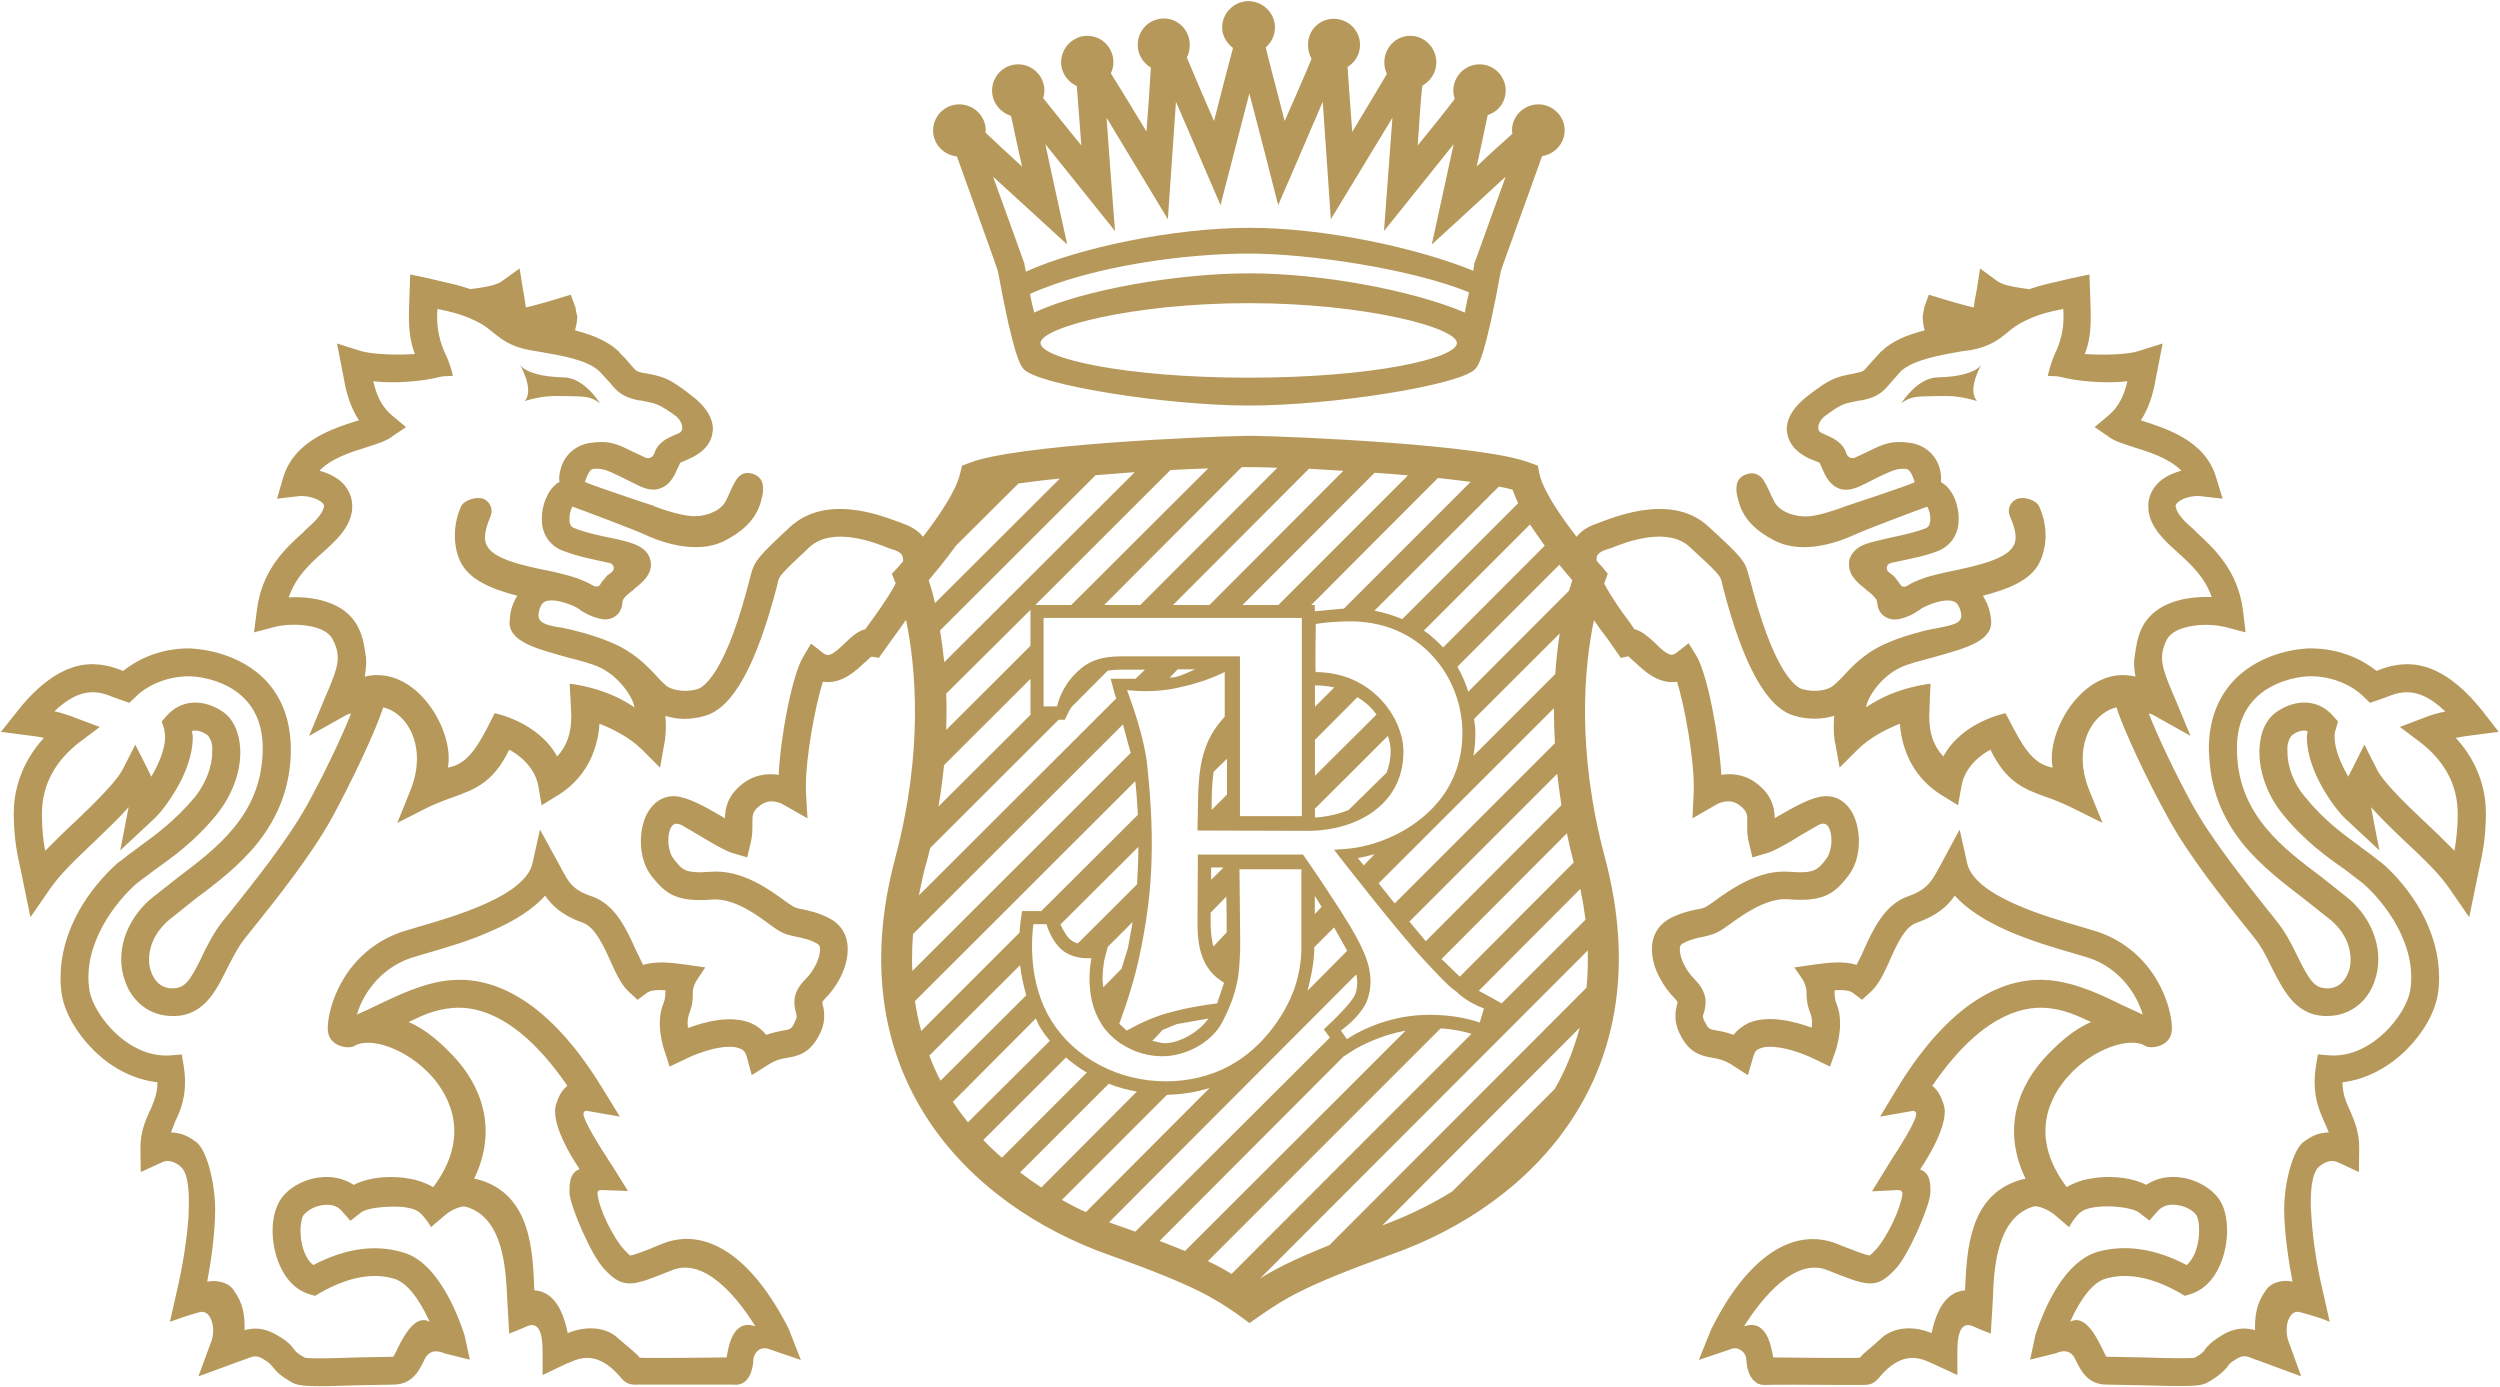 <svg version="1.2" xmlns="http://www.w3.org/2000/svg" viewBox="0 0 1543 856" width="1543" height="856">
	<title>WTN</title>
	<style>
		.s0 { fill: #b5985a } 
	</style>
	<path id="path13" fill-rule="evenodd" class="s0" d="m973.1 331.3c2.4-3.1 6.3-6.1 12.3-8.1l2.6-1c5.5-2 17-6.5 29.6-7.7 15.3-1.6 27.8 2 37.1 10.7 20 18.4 22.3 21 24.3 28.9l1 3.3c6.5 25.2 13.3 44 20.6 55.9 5.9 9.5 10.1 11.6 11.7 12 8.9 2.6 16.6 0 18.6-1.7 1.6-1 3.7-3.2 6.3-5.8 6.1-6.7 14.3-15.6 28.7-21.4 6.5-2.9 14.5-5.1 21.8-7.1 2.2-0.6 4.9-1 7.9-1.6 3-0.6 6.3-1.2 9.1-2.1 3.4-1 6.5-2.6 5.7-7-0.5-3.1-1.9-5.7-3.3-6.7-2.6-2-8.3-1.6-14.9 0.8-4.7 1.8-6.3 2.8-7.9 4.1h-0.2c-2 1.4-4.1 2.8-8.1 4.2-3 1-7.7 2.6-12.3-0.2-4.1-2.4-4.9-6.5-5.1-8.9-0.2-1.2-0.4-2-1.4-3-1.2-1.6-3.2-3.3-5.5-4.9v-0.2c-4.6-3.6-10.5-8.3-10.5-15.3 0-0.8 0-1.7 0.2-2.7q1.3-5.4 7.1-8.7c3.4-1.8 7.9-2.8 12.1-3.8 3.9-1 7.1-1.6 9.7-2.2 8.1-1.8 12.6-2.9 18.4-5.1 2-0.8 2.5-3 2.7-5v-1c0-3.5-1.3-6.3-1.9-7.3-7.4 2.6-40.4 15.1-45 17.4-6.9 3.2-30.7 13.1-49.1 3.6-13.6-6.9-20.7-15.4-22.9-26.7l-0.2-0.2c-0.6-3.4-2.4-11.5 5.7-14.1 3.6-1.2 6.4-0.6 9.1 2 2 2 3.6 5.7 5.6 9.9v0.2l2.1 4.2c3.2 7.1 13.3 10.2 21.4 9.7 5.4-0.4 13.9-2.8 22.8-6.2 0.4-0.2 36.2-11.9 42.7-14.8-0.2-1.2-1.3-4-1.7-4.8-1-2-2.2-3.3-3.6-3.5-5.5-0.4-7.9 0.8-16.8 4.9l-7.5 3.8c-5.8 2.9-11.1 5.5-16.9 3.5-5.5-2.1-8.1-6.9-10.1-11.4l-1.6-3.6v-0.2l-0.5-0.8c-1.2-0.4-4.6-2-6.4-2.6-10.5-5.1-13.2-11.8-13.6-16.4v0.2c-0.2-0.8-0.2-1.2-0.2-2 0-7.1 4.7-14.2 13.6-21 13.3-10.1 16.6-11.2 27.7-13.2l1.6-0.4c4.2-0.8 4.4-1 7.3-4.4l4.2-4.7 2.8-3c0.6-0.8 1-1.2 1.4-1.4 5.9-5.7 14.4-9.7 26.5-12.8q-1.2-4.4-1.2-8.4c0-0.9 0.2-1.7 0.4-2.5l0.2-1.2v-0.2q0.2-0.4 0.2-0.8c0-0.6 0.2-1.2 0.4-1.8l2.6-7.1 7.3 2.2c1.6 0.6 12.1 3.7 20.4 5.7 0.4-3.2 1-6.9 1.9-11.1l2-13 10.5 7.7c3.8 2.6 9.1 3.5 15.7 4.5 0 0 3.7 0.6 4.1 0.6 6.5-2.2 11.9-3.5 16.6-4.5l9.3-2.2 11.3-2.4 0.6 16.8q0.2 4.8 0.2 9.9c0 8.7-1 15.9-3.7 22.4 11 0.8 26.7 0.4 33.2-1.8l14.9-4.7-4 20.4c-1.2 6.5-3 17.2-9.5 27.1h0.2c15.8 5.1 39.6 12.4 46.3 35.2l4 13.1-13.9-1.6c-4.3-0.4-11.1 1-14.2 4.3-1 1-1 1.8-0.8 2.4 0.8 4.6 5.9 9.5 12.2 14.9l0.2 0.4c10.9 10 26 23.7 29.1 48.8l1.6 13.3-13-3.4c-4.4-1-12.1-1.9-19.6-0.6-8 1.2-13.7 4.2-15.9 8.2-5.5 10.8-3.1 17.6 3 32.2l1.4 3.2 10.1 24.3-23.2-13c0 0-0.8-0.6-2.6-0.8 6 15.2 17.1 38.4 27 56.4 12.2 22 33 47.9 47.9 66.7l0.4 0.4 3.5 4.5c5.4 6.6 9.3 14.1 12.5 20.8l0.6 1.2c3.8 7.7 6.5 12.7 9.3 15.8 2.8 3 5.9 4 10.1 3.8 8.1-0.6 11.1-7.5 12.1-10.5q1.2-3.2 1.2-7.3c0-2.2-0.4-4.8-1-7.3-1.6-6.2-5.4-12.1-11.1-16.9l-16.1-12.8c-12.6-9.7-26.9-20.4-38.4-34.5-13.2-16.6-19.9-34.4-20.7-55q-0.2-1.8-0.2-3.4c0-17.2 5.3-31.6 15.6-42.5 18-18.6 43.2-19.4 46.1-19.6 19.6-0.2 33.5 7.3 41.8 13.9 5.5-2.2 14.4-5.4 25.5-3.6q20.3 3.6 40 28.5l9.9 12.7-16 2.1c-4.6 0.6-7.7 1-10.5 1.6 15.4 16.8 18.6 34.5 18.6 46.7v0.8c-0.2 14.3-1.8 23-4.2 33.5l-6.1 29.7-12.1-17.5c-6.5-9.5-15-17.6-29.1-30.8-8.3-7.8-14.6-14.3-19.4-19.6 0.2 1.6 5.2 26.7 5.2 26.7l-20.6-19.2c-3.8-3.4-9.7-10.9-14.7-19.8-4.5-7.9-9.5-19.4-9.5-31.1 0-1 0.2-1.6 0.4-2.7v-0.8c-3.7-1.4-8.1 1.3-9.3 2.3-1 0.6-2.5 3-3.1 7v3.5c0 9.3 3.9 19.6 10.8 27.7 11.9 14.7 23.8 23.2 34.1 30.7l0.4 0.4 6.3 4.6 4.2 3.3 1.4 1q0.4 0.2 0.6 0.4c9.5 8.1 18.2 18.8 24.5 29.9 7.5 13.7 11.3 27.5 11.3 41.2 0 3.5-0.2 6.9-0.8 10.5-1.8 11.2-9.1 23.9-19.4 34.2-11.5 11.3-25.5 18.4-39.4 20 0 7.1 2 11.7 4.4 17v0.2l0.2 0.2c2.7 6.3 5.7 13.1 5.7 23v1.1l-0.2 13.9-12.7-5.9c-5.1-2.6-9.9 1-11.6 2.3l-0.4 0.4c-3.2 2.6-5 10.3-5 21.8q0 4 0.4 8.9c0.8 13.7 3.4 30.9 7.1 46.3l4.2 18.6-1.6-0.6c0-0.2-9.5-3.5-16.6-5.3-2.2-0.6-4.2 0-5.6 1.8-3.3 3.7-3.7 11.7-1.2 17.4l7.4 20.4-27.9-10.3h-0.2c-5.4-2.2-7.4-3.2-11.9-0.4-3.8 2.2-4.6 3.2-5.4 4.5v0.2c-2.7 3-5.1 5.6-12.6 9.9-4.2 2.4-11.9 2.4-40.4 1.6l-21.6-0.4c-11.7 0-15.8-8.5-18.6-14-0.6-1-1-2-1.4-2.8-1.8-2.8-4.7-5.5-11.9-2.4h-0.2l-15.2 3.8 3.2-14.9v-0.2c6.7-20.3 19-45.5 38.2-51.4 17-4.8 35.6-2.2 55.2 8.1 2.2-1.8 3.8-4.6 4.8-6.7 1.9-4.4 2.9-9.5 2.9-14.5 0-3.9-0.4-6.9-1.4-9.1-1.3-2.6-6.1-5.9-12-6.7-3.4-0.6-8.2-0.4-11.7 3.2l-5.6 6.3-6.5-5c-2.6-1.9-9.9-3.5-17.6-3.7-8.9-0.2-15.8 1.2-18.4 3.7h-0.2c-3.4 3-6.2 7.8-6.2 8l-0.7 1.1-8-6.9c-4.7-4.1-11.2-6.5-13.8-5.9-23 6.9-24.6 38.4-25.2 57.4l-1.3 21.2-1.2-0.6c0 0-4.4-1.6-9.3-3.8q-3.8-1.8-6-0.2c-4.1 2.4-4.1 12.3-4.1 16v14.1l-14.9-6.9-1.4-0.6c-6.1-2.8-17.8-8.3-32.2 9.3-3.6 4.5-7.2 4.3-11.1 4.3h-1.8-12.3c-16-0.2-42.5-0.2-44.1 0-2.8 0.2-5.4-0.4-7.3-2.2-4.2-3.5-5-10.2-5.2-13.8 0-1.6-1.2-4.2-3.3-5.4-1.6-1.1-3.8-1.9-6.8-0.5l-19.2 6.5 7.7-19c22.2-44.7 50.9-63.9 78.6-52.3l1.4 0.6c6.2 2.4 15.7 6.2 17.8 6.2 0.6-0.4 2-1.8 3.6-3.4 7.1-7.7 15.8-25.9 16.6-35q0-0.9-0.6-1.2c-0.4-0.6-1.2-0.8-1.8-0.8l-16.4 0.8 9.3-15.1 2.4-3.9c5.3-8.1 14.8-23 15.6-28.3 0-0.6 0-1.6-0.8-2q-0.6-0.6-2.1-0.2l-19.4 3.4 10.7-17.7c36-58.9 71-68.6 93.8-66.5 17 1.6 33 9.5 45.7 15.7 4 1.8 8.3 3.9 11.9 5.5-3-10.5-12.7-28.1-33.3-35-0.2 0-10.1-3-10.1-3-12.2-3.5-26.1-7.7-39.2-13.4-15.2-6.6-26.1-13.9-33.4-22-4 5.9-10.3 12.1-23.6 16.8-7.3 2.4-12.2 13.5-16.6 23.2v0.2c-3.4 7.5-6.7 14.6-11.5 19l-5.5 5.1-6-4.5c-1.9-1.2-5.5-1.8-11-1.4v1.4c0 2.3 0.2 4.1 1.1 6.7 4.6 10.5 1.2 23.9-0.4 29.1l-3.5 9.9-9.1-4.4c-5.4-2.7-11.9-5.1-17.8-6.5-7.2-1.6-13.1-1.8-16.5-0.2-2.1 0.8-3.3 2.2-3.9 4.8l-3.4 11.6-10.1-6.5c-4.9-3-8.3-3.6-11.7-4.2-6.1-1.1-13.8-2.3-19.6-13.6-2.3-4.2-3.3-8.3-3.3-12.3 0-2.8 0.6-5.3 1-7.1l0.4-1.2c-0.2-0.4-0.6-1.2-1.8-2.4-6.4-6.5-14.1-18.2-14.1-30.1 0-1.5 0.2-2.7 0.2-3.9 1-6.7 4.8-12.1 10.7-15.3 7.1-3.7 12.3-4.7 16.8-5.7h0.2c3.2-0.6 4.8-1 6.4-2.2 0.2 0 3.7-2.5 3.7-2.5 9.7-7 27.5-20.2 47.1-18.5 15.5 1.2 17.3-1.3 22.6-8.1 3.4-4.7 4.2-14.2 1.4-19.2 0-0.2-0.8-1.7-2.4-2.3-1.2-0.2-2.4-0.2-4.1 0.8-3.4 1.9-7.2 4.1-10.9 6.3l-5.2 3.2-0.4 0.3c-6.1 3.4-10.9 6.2-14.8 7.4l-9.3 2.7-2.2-9.3c-1-3.9-1-7.3-1-10.3v-0.9c0.2-5.6 0.2-7.8-4.5-11.5-5.4-4.2-11.1-2.6-14.9-0.4l-14.4 8.3 0.8-16.6v-3.4c0-17.8-5.6-49.3-10.3-64.3-11.5 1.8-20.8-7.1-25.8-11.9-1.2-1-3.3-2.8-4.3-3.8-0.8 0.2-4.6 1-4.6 1l-8.5-12.2c-2.8-3.6-5.5-7.2-8.1-11.1-5.9 28.1-11.1 80.1 6.9 147 35.1 133-44.9 213.8-132 244.5-54.6 19.6-66.5 27.9-79 36.4l-8.5 5.9-8.1-5.9c-12.5-8.5-24-16.8-78.8-36.2-87.1-30.9-167.3-111.5-131.8-244.7 17.8-66.9 12.6-119.1 6.7-147.2-2.6 3.9-5.5 7.7-8.1 11.3l-8.7 12.2-0.6-0.2c0 0-2-0.2-3.8-0.6-1.2 0.6-2.8 2.2-4.1 3.6h-0.2c-5 4.8-14.3 13.7-25.8 11.9-4.9 15.2-10.5 46.7-10.5 64.3v3.4l1 16.6-14.6-8.3c-3-1.8-9.1-4-14.7 0.4-4.9 3.7-4.7 5.9-4.7 11.5v0.4c0 3.1 0 6.7-1 10.8l-2.2 9.3-9.1-2.7c-4-1.2-9.5-4.4-15.2-7.7l-5.4-3.2c-3.7-2.2-7.5-4.4-10.7-6.3-1.6-0.8-3.1-1-4.1-0.8-1.8 0.6-2.4 2.1-2.6 2.3-2.6 5-2 14.5 1.6 19.2 5.3 6.8 6.9 9.3 22.7 8.1 19.6-1.7 37.3 11.5 46.8 18.5l3.7 2.5c1.8 1.2 3.2 1.6 6.6 2.2h0.2c4.3 1 9.5 2 16.6 5.7 5.9 3.2 9.7 8.4 10.7 15.3 0.2 1.4 0.2 2.6 0.2 3.9 0 11.9-7.4 23.6-13.9 30.1-1.2 1.2-1.6 2-1.8 2.4 0 0.2 0.2 1.2 0.2 1.2 0.6 2 1 4.3 1 7.1 0 4.2-1 8.1-3.3 12.3-5.8 11.1-13.3 12.5-19.4 13.6h-0.2c-3.4 0.6-6.8 1.2-11.5 4.2l-10.3 6.5-3.2-11.8c-0.8-2.4-1.8-3.8-4.1-4.6-3.4-1.6-9.1-1.4-16.5 0.2-5.7 1.4-12.4 3.8-17.6 6.5l-9.3 4.4-3.2-9.9c-0.6-1.6-5.7-17-0.6-29.1 1-2.6 1.2-4.4 1.2-6.7v-1.4c-5.7-0.4-9.3 0.2-11.1 1.4l-6.1 4.5-5.5-5.1c-4.8-4.4-7.9-11.5-11.3-19-4.2-9.3-9.5-20.8-16.8-23.4-13.3-4.7-19.4-10.9-23.4-16.8-7.3 8.1-18.2 15.4-33.6 22-13.1 5.9-27 9.9-39 13.4l-10.1 3c-20.8 7.1-30.5 24.5-33.5 35 3.8-1.6 8.3-3.7 11.9-5.5 13-6.2 28.9-14.1 45.7-15.7 23-2.1 57.8 7.6 93.8 66.5l10.9 17.7-19.4-3.4q-1.6-0.4-2.5 0.2c-0.4 0.4-0.6 1.4-0.6 1.8 0.9 5.5 10.3 20.2 15.4 28.1l2.8 4.3 9.3 14.9-16.5-0.6c-0.4 0-1.3 0.2-1.9 0.6-0.4 0.4-0.4 0.8-0.4 1.2v0.2c0.6 9.1 9.5 27.3 16.6 35 1.6 1.8 3 3 3.4 3.4 2.3 0 11.2-3.6 17-6l2.4-1c27.5-11.4 56.2 7.8 78.7 52.5l7.4 19-19-6.5c-3.2-1.4-5.4-0.6-6.8 0.2-2.3 1.5-3.3 4.1-3.5 5.7 0 2.8-0.8 10.1-5 13.8-2 1.6-4.5 2.4-7.3 2h-44.1-12.3-1.8c-3.8 0.2-7.7 0.2-11.1-4.1-14.6-17.6-26.1-12.1-32.4-9.3l-1.2 0.4-14.9 7.1v-14.1c0-3.7 0-13.6-4.1-16q-2.2-1.6-6 0.2c-4.9 2.2-9.3 3.8-9.3 3.8l-1.2 0.6-1.2-21.2c-0.9-19-2.3-50.5-25.5-57.2-2.4-0.8-8.9 1.6-13.5 5.7l-8.1 6.9-0.6-1.1c0 0-2.9-5-6.5-8-2.8-2.5-9.7-3.9-18.4-3.5-7.9 0.2-15.2 1.6-17.6 3.5l-6.6 5.2-5.7-6.5c-3.4-3.8-8.7-3.6-11.5-3.2-5.9 0.8-10.7 4.3-12.2 6.9-0.8 2-1.4 5.2-1.4 8.9 0 5 1 10.3 2.9 14.5q2.2 4.7 5 6.7c19.6-10.3 38.2-12.9 55-7.9 8.9 2.4 17 9.3 24 20.2 5.5 8.3 10.3 18.6 14.4 31.2l3.2 14.9-15.3-3.8c-7.3-3.1-10.1-0.2-12 2.4-0.4 0.8-1 1.8-1.4 2.8-2.8 5.7-7.1 14-18.6 14l-21.6 0.4c-28.5 1-36.2 0.8-40.6-1.6-7.3-4.1-9.7-6.7-12.3-9.9-1.1-1.3-1.7-2.3-5.7-4.7-4.5-2.6-6.3-1.8-11.7 0.4h-0.2l-28.1 10.3 7.5-20.4c2.6-5.7 2-13.5-1.3-17.4-1.4-1.8-3.4-2.4-5.6-1.8-6.9 1.8-16.4 5.3-16.4 5.3l-1.8 0.6 4.2-18.6c3.7-15.4 6.3-32.6 7.3-46.3q0.2-4.9 0.2-8.9c0-11.5-1.6-19-4.8-21.6l-0.6-0.6c-1.5-1.3-6.5-4.9-11.4-2.3l-12.9 5.9-0.2-13.9v-1.1c0-9.7 3-16.5 5.7-22.6l0.2-0.4 0.2-0.2c2.2-5.5 4.4-10.1 4.4-17.2-14.1-1.6-28.1-8.5-39.6-20-10.3-10.3-17.6-23-19.4-34-0.6-3.4-0.8-6.8-0.8-10.7 0-13.7 3.8-27.5 11.3-41 6.3-11.3 15-21.8 24.5-30.1q0.2-0.2 0.6-0.4l1.4-1 4.2-3.3 6.3-4.6 0.2-0.2c10.5-7.7 22.2-16.2 34.4-30.7 6.6-8.3 10.7-18.6 10.7-27.9v-2.5-1.2c-0.6-4-2.3-6.2-3.1-6.8-1.2-0.8-5.6-3.7-9.5-2.3q0.2 0.2 0.2 0.8c0.2 0.9 0.4 1.7 0.4 2.7 0 11.7-5 23.4-9.5 31.1-5 8.9-10.9 16.4-14.7 19.8l-20.6 19.2c0 0 5-25.1 5.2-26.7-4.8 5.5-11.3 11.8-19.4 19.6-14.5 13.8-22.6 21.5-29.1 30.8l-12.1 17.5-6.1-29.7c-2-8.9-4-18.2-4.2-33.5v-0.8c0-12.2 3.4-29.9 18.6-46.7-2.6-0.6-5.9-1-10.5-1.6l-16-2.1 10.1-12.7c13-16.6 26.5-26.1 39.8-28.5 11.1-1.8 20 1.4 25.5 3.6 8.3-6.6 22.2-14.1 41.6-13.9 1.4 0.2 8.5 0.4 17.6 3 11.5 3.3 21.2 8.9 28.7 16.6 10.3 10.9 15.6 25.3 15.6 42.7v3.2c-0.8 20.6-7.7 38.6-20.8 55-11.6 14.3-25.9 25-38.6 34.5l-16 12.8c-8.9 7.8-12.1 16.7-12.1 24.2 0 2.6 0.4 5.3 1.2 7.3 1 3 4 9.9 12.1 10.5 4.4 0.2 7.3-0.8 10.1-3.8 2.8-3.1 5.5-8.1 9.3-15.8l0.2-0.6c3.4-6.9 7.3-14.6 12.7-21.4l3.7-4.5c15.1-19 35.9-44.8 48.3-67.1 9.7-17.6 21-41 27.1-56.4-1.5 0.2-2.5 0.6-2.7 0.8l-23.2 13 10.1-24.3 1.4-3.2c6.1-14.6 8.7-21.4 3-32.2-5-9.7-26-10.1-35.5-7.6l-13 3.4 1.7-13.3c3-25.3 17.9-38.8 29.1-48.8l0.2-0.4c6-5.4 11.3-10.3 12.1-14.9 0.2-0.8 0.2-1.4-0.8-2.4-3.1-3.1-9.9-4.7-14.4-4.3l-13.7 1.6 3.8-13.1c6.9-22.8 30.7-30.3 46.5-35.2 0 0 0.2 0 0.2-0.2-6.7-10.1-8.5-21.4-9.5-26.9l-4-20.4 14.9 4.7c6.5 2 22.3 2.6 33.2 1.8-2.5-6.5-3.7-13.7-3.7-22.6q0-4.9 0.2-9.7l0.6-16.8 11.4 2.4c0 0 9 2.2 9.2 2.2 5.7 1.2 10.8 2.5 16.6 4.5 0.4-0.2 4.1-0.6 4.1-0.6 6.6-1 11.9-1.9 15.5-4.5l10.7-7.7 2.1 13c0.8 3.8 1.2 7.7 1.8 11.1 8.3-2 18.8-5.1 20.4-5.7l7.3-2.2 2.6 7.1c0.4 0.6 0.4 1.2 0.4 1.8q0.2 0.4 0.2 0.8v0.2c0 0.2 0.2 1.2 0.2 1.2 0.2 0.6 0.6 1.6 0.6 2.5 0 2.6-0.6 5.4-1.4 8.4 12.1 3.1 20.6 7.1 26.5 12.6 0.4 0.2 0.8 0.6 1.4 1.6l3 3 4.1 4.7c2.8 3.2 2.8 3.4 7 4.4l1.8 0.2c11.2 2.2 14.4 3.1 27.7 13.4 8.9 6.6 13.6 13.9 13.6 21 0 0.6 0 1.2-0.2 2v-0.2c-0.4 4.6-3.1 11.3-13.6 16.2-1.8 0.8-5.2 2.4-6.4 2.8-0.2 0.4-0.4 1-0.4 1l-1.7 3.6c-2 4.7-4.8 9.3-10.1 11.2-5.8 2.2-11.1-0.4-17.1-3.5l-7.3-3.6c-8.9-4.3-11.1-5.3-16.8-4.9-1.8 0.2-2.8 1.9-3.6 3.5-0.4 0.8-1.4 3.4-1.8 4.6 6.8 2.9 42.4 14.8 42.8 14.8v0.2c8.9 3.4 17.4 5.6 22.8 6 4.1 0.4 8.7-0.4 12.6-2 3-1.2 6.8-3.4 8.9-7.5l2-4.2v-0.2c2-4.2 3.6-7.9 5.6-10.1 2.5-2.6 5.5-3.2 9.1-2 7.7 2.6 6.3 10.3 5.7 14.1l-0.2 0.2c-2.2 11.5-9.5 20-22.9 26.9-18.3 9.5-42.2-0.4-49.1-3.6-4.6-2.3-37.6-14.8-45-17.4-0.6 1-1.8 3.8-1.8 7.3v0.8c0 2.2 0.6 4.2 2.6 5 6 2.4 10.5 3.5 18.6 5.3 2.6 0.6 5.8 1.2 9.5 2 4.2 1 8.7 2.2 12.1 4 3.8 2.1 6.3 4.9 7.1 8.5q0.4 1.6 0.4 2.9c0 6.8-6.1 11.7-10.7 15.3v0.2c-2.3 1.6-4.3 3.3-5.5 4.7-1 1.2-1.2 1.8-1.4 3v0.2c-0.2 1.6-0.6 6.3-5.1 8.9-4.6 2.8-9.5 1-12.5 0-4-1.4-6.3-3-8.1-4l-0.2-0.2c-1.6-1.3-3.2-2.3-7.7-3.9-6.6-2.4-12.3-2.8-14.9-1-1.6 1.2-2.8 3.6-3.2 6.7-0.9 4.6 2.4 6.2 5.8 7.3 2.6 0.8 5.9 1.4 8.9 1.8q4.6 0.9 7.9 1.8c7.1 1.8 15.1 4.2 21.8 7.1 14.2 5.8 22.4 14.5 28.5 21l0.2 0.4c2.2 2.2 4.5 4.6 6.1 5.8 2.4 1.7 9.9 4.3 18.8 1.7 1.6-0.4 5.8-2.5 11.7-12 7.3-11.9 14.1-30.7 20.6-56.1l0.8-3.1c2.2-7.9 4.5-10.7 24.3-29.1 9.5-8.5 22-12.1 37.4-10.5 12.5 1.2 24 5.7 29.5 7.7h0.2l2.4 1c5.8 2 9.9 5 12.3 8.1 9.9-12.8 20.4-28.3 22.9-39l1.2-4.9 4.8-1.8c28.3-11.1 144.3-16.2 171.4-16.6h3c27.1 0.4 142.7 5.5 171.2 16.6l5 1.8 0.9 4.9c2.4 10.7 13.1 26.2 23 39zm-415.7 15.1v-0.4c0-1 0-1.8-0.4-2.6-0.2-0.6-0.6-2.4-5.1-4l-3.2-1c-9.5-3.9-35-13.6-49.1-0.7-18.2 17-18.4 17.8-19.4 21.1l-0.6 2.8c-12.8 49.1-27.3 75.4-44.5 80.2-8.9 2.7-17.6 2.3-24.4 0 0.8 9.1-0.4 16.2-0.6 16.8l-2.7 15.2-10.9-10.9c-8.1-8.1-18.8-13.2-26.5-16.2-1.2 18.6-9.9 34.4-25.6 44.1l-10.1 6.2-2-11.7c-2.1-11.7-11.6-19.2-18-22.6-9.7 20-20.6 24.2-34 29.1-4.8 1.6-9.9 3.6-16 6.4l-19.1 9.7 8-19.8c8.1-19.8 3.1-35.7-4.4-44-3.6-3.9-7.7-6.5-12.3-7.5-4.7 14.9-19.8 46.5-31.8 68.5-13.1 23.5-34.3 50.1-49.9 69.5l-3.6 4.5c-4.5 5.6-7.7 12.3-11.1 18.8-7.1 14.3-15 30.7-36 29.1-12.5-0.8-23-9.3-27.1-22-5.9-16.8 0.4-36.6 15.8-50l17.1-13.5c23.9-18 50.8-38.4 52.2-76.6 0.6-14-3-25.1-10.7-33.2-10.3-11.1-26.7-14.1-34-14.3-15.3-0.2-27.7 6.5-33.9 12.9l-3.7 3.5-4.2-1.5-5.1-1.8c-8.4-3.4-19.8-7.9-36.9 8.5 4.4 1 8.4 2.2 14.1 4.5l13.9 5.2-11.9 8.9c-15.7 11.9-23.8 26.9-23.8 44.5v0.8c0 9.3 0.8 15.9 2 22.2 5.5-5.6 11.9-11.9 20.4-19.8 20.6-19.6 25.7-26.9 27.9-31.3l7.3-14.4 7.3 14.4c0.6 1.4 1.6 3.2 2.6 5.4 4.4-7.6 8.5-16.9 8.5-24.4 0-2-0.4-3.7-0.6-5.3l-1.5-4.4 2.9-3.3c8.9-10.3 22.8-11.1 35.3-2.4 5.3 3.9 8.7 10.3 9.9 18.8 2.1 14.4-3.6 31.3-14.3 44.5-13.5 16.6-27.1 26.1-38 33.9l-11.3 8.5c-12.7 11.1-33.6 37.4-29.1 65.9 2.4 14.8 23.6 41.9 49.7 40.2l7.3-0.6 1.2 7.3c0.6 3.6 0.8 6.9 0.8 9.9 0 10.9-3.2 18.2-6.1 24.3-0.8 2.4-1.8 4.4-2.6 6.6 5.5 0.4 9.1 1.1 15.8 6.1 6.4 5.1 11.5 25.1 11.5 41.6 0 14.8-2.8 33.4-4.9 44.5 4.3-1.2 12.4-0.2 16 4.7 6.5 8.9 7.1 16.1 7.1 24.8 0 0.2-0.2 0.2-0.2 0.4 5.6-1.6 12.3-1.8 20.6 3.3 6.3 3.6 8.3 6 10.3 8.8 1 1.3 2 2.3 6.5 4.9 3.8 0.8 21 0.2 32.3-0.2l22-0.4c1.6 0 10.5-28.3 22.7-21.6-6.7-14.8-14.4-24.3-21.7-26.5-13.5-4.1-29.1-1-46 8.7l-3.1 1.8-3.4-1c-7.9-2.4-14.2-8.5-18.2-17.6-5.5-12.1-6.1-28.1-1.2-38 3.6-8.1 13.7-14.8 24.8-16.4 8.1-1.2 15.6 0.4 21.9 4.5 10.9-5.5 25.2-5.7 35.1-3.7 3.9 0.6 9.1 2.3 14 5.1 23.6-31.5 9.9-56-0.6-68.1-15.8-17.8-39-24.9-48.1-19-3.3 2-16.4 0.6-16.4-10.7-0.2-12.8 9.9-47.7 46.1-59.9 0.2 0 10.7-3.2 10.7-3.2 21-6.1 64.9-18.8 69.5-38.8l4.7-21 12.7 23.2c4.8 9.1 7.3 14.2 19.8 18.2 14.1 5.1 21 20.4 26.5 32.6 1.6 3.4 3.2 6.6 4.6 9.5 8.3-2.5 17.8-1.3 25.9-0.2l12.5 1.8-5.4 8.1c-0.6 1-2.3 4.2-2.3 6.8v0.8c0 3.3 0 7.5-2.4 13.2v0.2q-0.8 2.4-0.8 5.4c0 1 0.2 1.9 0.2 2.9 10.3-3.9 26.9-8.3 39.2-2.9q5.5 2.5 9.1 7.1c4.1-1.4 7.3-2 10.1-2.6 4.7-0.8 5.3-0.8 7.3-4.7 1-2 1.4-3 1.4-4.2 0-0.8-0.4-1.6-0.6-2.8-0.4-1.9-0.8-3.7-0.8-5.9 0-4 1.4-8.7 6.9-14.2 5.8-5.8 8.9-13.5 8.9-17.9v-1.5c-0.2-1.4-0.9-2-1.9-2.6-4.8-2.6-8.3-3.2-11.9-4-4-0.8-8.3-1.6-12.9-4.7l-4.3-3c-7.8-5.9-22.2-16.4-35.3-15.4-21.7 1.6-28.7-3-37.8-14.7-8.3-10.9-7.9-28.3-2.7-38.2 3.9-7.3 10-11.1 17.2-10.9 8.5 0.6 18.8 6.6 29.1 12.5q0.8 0.6 1.8 1.2c0.2-6.5 1.7-14.3 11.2-21.6 6.4-4.9 14.1-6.5 22-5.3 1.2-23.8 8.3-61.8 15.3-73.1l4.7-7.9 7.1 5.6c3.2 2.5 5.2 2.5 13.9-6 3.7-3.5 7.7-7.3 12.5-8.5 1.5-2.2 3.1-4.3 3.1-4.3 3.6-5 10.9-14.9 15.7-24l-0.2-0.2-2.2-5.7 4.1-4.4q1.2-1.4 2.8-3.3zm432.7 13.8c4.8 9.1 11.9 18.8 15.5 23.6 0 0 1.6 2.3 3.1 4.5 4.8 1.2 8.9 5 12.5 8.3 8.7 8.7 10.7 8.5 13.9 6l7.1-5.6 4.9 7.9c6.8 11.5 13.9 49.5 15.3 73.3 7.7-1.2 15.6 0.4 21.8 5.3 9.5 7.3 11 14.9 11.2 21.4 0.8-0.2 1.2-0.6 1.8-1 10.3-5.9 20.8-12.1 29.3-12.5 7.1-0.2 13.3 3.6 17 10.7 5.2 10.1 5.8 27.5-2.7 38.4-8.9 11.7-16.1 16.3-37.6 14.5-13.1-0.8-27.6 9.7-35.5 15.4l-4.3 3c-4.6 3.1-8.9 4.1-12.7 4.9-3.6 0.8-7.3 1.4-12.1 4-0.8 0.4-1.4 1-1.8 2.6v1.3c0 4.6 3.2 12.3 9 18.1 5.3 5.3 6.9 10.2 6.9 14 0 2.2-0.4 4.2-0.8 6.1-0.4 1.2-0.8 2-0.8 2.8 0 1.2 0.4 2.2 1.4 4 2 3.9 2.6 4.1 7.3 4.9 2.8 0.4 6.3 1.2 10.1 2.6 2.4-3 5.5-5.4 9.3-7.3 12.1-5.2 28.5-1 39 2.9 0-0.8 0.2-1.7 0.2-2.7q0-3.2-0.8-5.6c-2.4-5.7-2.6-10.1-2.6-13.2v-0.8c0-2.6-1.5-5.8-2.1-7l-5.4-7.9 12.5-1.8c8.1-1.1 17.8-2.3 25.9 0.2 1.6-2.9 3.2-6.3 4.6-9.5 5.5-12.2 12.6-27.5 26.7-32.6 12.1-4.2 15-9.3 19.8-18.2l12.5-23.2 4.7 21c4.6 20 48.5 32.7 69.5 38.8 0 0 10.5 3.2 10.7 3.2 36.2 12.2 46.3 47.1 46.1 59.9 0 11.3-13.1 12.7-16.4 10.7-8.9-5.9-32.3 1.2-47.9 19-10.7 12.1-24.4 36.6-0.6 68.1 4.7-2.8 9.9-4.5 13.8-5.1 10.1-2 24.2-1.8 35.3 3.7 6.1-4.1 13.6-5.7 21.7-4.5 10.9 1.6 21.2 8.3 25 16.4 4.7 9.9 4.1 25.9-1.4 38-4 9.1-10.3 15.2-18.2 17.6l-3.4 1-3-1.8c-17-9.7-32.6-12.8-46.1-8.7-7.3 2.2-15 11.7-21.6 26.5 12.3-6.7 21 21.6 22.6 21.6l21.8 0.4c11.5 0.4 28.5 0.8 32.5 0.2 4.5-2.6 5.5-3.6 6.3-5.1 2-2.6 4.3-5 10.5-8.8 8.1-4.9 15-4.7 20.6-3.1 0-0.2-0.2-0.2-0.2-0.4 0-8.7 0.6-15.9 7.1-24.8 3.6-4.9 11.5-6.1 16-4.7-2-11.1-5.1-29.7-5.1-44.5 0-16.5 5.3-36.5 11.7-41.6 6.7-5 10.3-5.7 15.8-6.1-0.8-2.2-1.8-4.2-2.8-6.6-2.7-6.1-5.9-13.6-5.9-24.3 0-3 0.2-6.3 0.8-9.9l1.2-7.3 7.3 0.6c26.1 1.7 47.3-25.4 49.7-40.2 4.5-28.5-16.3-54.8-29.1-65.9l-11.3-8.7c-10.9-7.6-24.4-17.1-38-33.7-10.9-13.2-16.2-30.1-14.3-44.5 1-8.5 4.6-14.9 9.9-18.8 12.5-8.7 26.4-7.9 35.3 2.4l2.9 3.3-1.2 4.4q-0.9 2.2-0.9 5.1c0 7.7 4.1 17 8.5 24.6 1-2.2 1.8-4 2.7-5.4l7.2-14.4 7.3 14.4c2 4.4 7.1 11.7 27.9 31.3 8.5 7.9 14.8 14.2 20.4 19.8 1-6.3 2-12.9 2-22.2v-0.8c0-17.6-8.1-32.6-23.8-44.5l-11.9-8.9 13.7-5.2c5.7-2.3 9.9-3.5 14.4-4.3-17.2-16.6-28.5-12.1-37-8.7l-5.1 1.8-4.4 1.5-3.7-3.5c-6.2-6.4-18.4-13.1-33.9-12.9-7.1 0.2-23.5 3.2-33.8 14.3-7.7 8.1-11.3 19.2-10.7 33.2 1.2 38.2 28.3 58.6 52.4 76.6l16.9 13.5c15.4 13.4 21.5 33.2 15.8 50-4 12.7-14.6 21.2-27.1 22-20.8 1.6-28.9-14.8-36.2-29.1-3.2-6.5-6.4-13.2-10.9-18.8l-3.6-4.5c-15.6-19.4-36.8-46-49.7-69.5-12.1-21.8-27.3-53.6-32-68.5-4.4 1-8.6 3.6-12.3 7.5-7.5 8.3-12.5 24.2-4.4 44l8.1 19.8-19.2-9.5c-6.1-3-11.2-5-16-6.6-13.5-4.9-24.3-9.1-34-29.1-6.4 3.4-15.9 10.9-17.9 22.6l-2.1 11.7-10.1-6.2c-15.7-9.7-24.4-25.5-25.8-44.1-7.5 3-18.2 8.1-26.3 16.2l-10.9 10.9-2.7-15.2c-0.4-0.6-1.4-7.7-0.6-16.8-6.8 2.1-15.5 2.7-24.6 0-17-4.8-31.7-31.1-44.3-80.2 0 0-0.6-2.6-0.6-2.8-1-3.3-1.2-4.3-19.6-21.1-13.7-12.9-39.4-3.2-48.9 0.7l-3.2 1c-4.5 1.6-4.9 3.4-5.3 4q-0.2 1.2-0.2 2.6 1.6 2.1 3.1 3.5l3.8 4.6-2 5.7zm260.1 367.4q-1.6 0.2-3.1 0.6c-32.7 9.5-33.1 45.5-34.3 68.2-2.6 0.2-4.9 1-6.5 1.8-8.5 4.4-12.3 15.7-14.1 24.6-10.5-4.4-22.7-4.2-30.8 2.9-7.2 6.8-10.5 8.7-13.5 12.3-6.1 0.4-53.5-0.2-53.5-0.2-1.1-6.1-3.7-24.1-18-19.2 11.1-17.6 31.7-42.9 51.7-34.6 24.3 9.7 29.9 12.2 41.8-0.8 8.1-8.5 21.1-38.8 21.5-46.7 0.4-8.1-1.1-12.9-6.3-14.7 6.7-10.1 15.2-25.1 15.2-35.8q0-2.6-0.9-4.9c-1.8-5.6-4-8.8-6.8-10.9 28.5-41.8 53.9-49.5 70.7-48.1 10.5 1 17.4 4.1 27.3 8.7-10.7 4.5-20.8 13.4-29.7 23.3-19.2 22-23.1 48.1-10.7 73.5zm-970.7-105.5c16.8-1.4 42.2 6.5 70.7 48.1-2.8 2.1-5 5.3-6.8 10.9-0.6 1.7-0.8 3.3-0.8 4.9 0 10.7 8.5 25.7 15.1 35.6-5.2 2-6.4 6.8-6.2 14.7 0.4 8.1 13.3 38.4 21.4 46.9 11.9 13 17.8 10.5 41.8 0.8 20.2-8.3 40.6 17 51.5 34.6-14.1-4.9-16.7 13.1-17.7 19.2 0 0-47.5 0.6-53.6 0.2-3-3.6-6.3-5.7-13.7-12.3-7.9-7.1-20-7.3-30.8-2.9-1.8-8.9-5.4-20.2-13.9-24.6-1.4-0.8-3.8-1.6-6.7-1.8-1-22.7-1.4-58.7-33.9-68.2q-1.6-0.6-3.3-0.6c12.4-25.2 8.5-51.5-10.7-73.5-8.9-9.9-19-18.8-29.7-23.3 9.9-4.8 16.6-7.7 27.3-8.7zm699.7-12.5l-158.7 158.9c-22.6 9.1-34.1 15.1-42.8 20.6l202.3-202.5v6.2q0 8.7-0.8 16.8zm-219.1 176.7c-3.9-2.5-8.5-5.1-14.6-7.9l143.7-143.7c8.9 0.6 15.4 2.2 19 3.4zm-44.4-20.4l113.5-113.8 6.1-3.9c4.9-3 17-9.3 32.3-12.1l-136.2 136c-4.6-1.8-9.9-4-15.7-6.2zm-25.1-9.3q-2.8-1-6.1-2.2l152.6-153q0.6 2.4 0.6 4.8c0 3.2-0.6 6.1-1.6 8.3l-0.2 0.2c-2 4.4-13.3 15.6-17.6 19.4l-1.2 1.2c0 0 3.2 4.5 3.7 5.1l-120.1 119.8c-3.2-1.2-6.5-2.4-10.1-3.6zm269-84.5l-63.3 63.3c-16.9 10.5-32.9 17.1-43.2 21l121.9-122.1c-3.7 13.9-8.9 26.5-15.4 37.8zm-289.4 76c-4.7-2-9.7-4.7-14.8-7.5l64.9-64.9c9.1-0.2 18-1.6 26.3-4.2zm-40.6-24.5l54.7-54.7c5.7 2.2 11.5 3.8 17.4 4.8l-59 59.2q-6.5-4.2-13.1-9.3zm-22.7-20l51-50.9q6 5.2 12.9 9.3l-52.4 52.5q-6-5.1-11.5-10.9zm-18.8-23.6l51.2-51.4c1 1.9 1.6 3.9 2.8 5.7q2.6 4.2 5.9 8.1l-50.6 50.3c-3.2-4-6.4-8.3-9.3-12.7zm175.9-76l-0.4 2c-2.5 12.7-8.1 22.4-9.1 24.7-7.3 13.9-24.1 21.2-36.8 21.2-3.7 0-13.4-0.2-24.1-6.7-9.1-5.2-13.7-12.9-14.1-13.7-9.1-14.6-7.3-32.4-5.9-40.1-3.8 0.2-10.3 0-16.1-3.6-6.9-4.4-10.4-13.3-11.6-17.4h-8.1c-1 7.9-3.6 36.2 11.2 59.7 14.3 23 41.4 37.3 70.5 37.3 14.1 0 27.7-3.2 39.6-9.7 10.3-5.6 19.4-13.9 26.7-23.6 5.8-7.7 10.3-16 13.3-24.5q4.1-12.5 4.1-24.6v-48.5h-38.2c0.2 30.7 0.6 45.6 0.4 50.9-0.4 5.5-0.4 11.1-1.4 16.6zm-190.4 47.5l56-55.8c0.6 5.9 2 12.1 3.8 18.6l-52.9 52.7q-3.9-7.4-6.9-15.5zm143.9-15.8c4.6-1.8 8.5-3.6 8.7-3.6 0.4 0 13.9-2.5 19.8-3.5-3.3 4.3-7.5 8.1-12.8 11-5.4 3-11.5 4.6-15.3 4.2-2.2-0.2-4.5-1-6.7-1.4 0 0 6.5-6.7 6.3-6.7zm86.7-108.3l4.4 6.4c4.3 6.1 11.7 17.2 18.4 27.7l2.2 3.5c5.7 8.9 10.5 17.4 13.8 25.8 3.6 9.9 3.8 18.4 0.8 26.7-3.3 8.3-11.9 15.4-16.2 18.6l3.7 5.3c5.6-3.9 21.4-12.6 41.8-14.6 19.4-1.8 34.3 2.2 40.2 4.3l2.6-8.7c-3.4-1.2-9.1-3.7-14.5-8.1-1-0.8-1.6-1.4-2.2-2-3.5-2.5-6.1-4.5-18.8-18.2-17-18-53.6-65.3-54-65.7l-3-3.9 5-0.4c16.8-0.8 34.8-7.8 48.1-18.4 11.9-9.3 26.1-26 26.1-53.3 0-17.6-6.7-34.8-18.2-47.3-8.9-9.9-25.3-21.6-51.1-21.6-7.7 0-14.8 0.6-21.2 1.6 0 0-0.5 29.7 0 29.7 20.6 0.2 33.1 9.5 40.4 17.2 8.5 9.1 13.7 21.2 13.7 31.9 0 33.4-29.7 48.5-57.6 48.9l-69.5-0.2v-2.6l0.2-8.3c0.2-20.6 0.6-38.2 11.7-53.4q2.2-3 4.9-6v-27.5c-7.9 3.8-16 6.9-29.9 9.9-12.2 2.6-24.3 2-30.4 1.2 3.3 8.9 10.6 29.5 12.4 45.9 5.6 51.9 2.4 83.7-4.1 115.2-3.4 17.4-9.1 34-13.1 44.9l4.6 4.2c6.5-3.6 16.2-8.7 28.5-11.7 8.1-2.2 17.2-3.8 27.3-5.1l4.3-12.7q-2.5-1.6-4.7-3.4c-11.7-9.7-11.7-26.5-11.7-33.8 0-8.7 0.2-39.2 0.2-39.4v-2.6zm-161.5 34.9l59.6-59.4c-0.4-6.5-0.8-13.5-1.6-20.8l-136 135.8c1 6.3 2.2 12.6 3.9 18.4l60.6-60.6c0.2-2.4 0.4-4.7 0.6-6.3l1-7.1zm335.9 5.3l-51.8 51.7c-2-1.2-8.8-5-14.1-7.8l62.7-62.9q2 9.9 3.2 19zm-167.4 17.4v-0.4l12.2-12.2c2.6 4.5 5.6 10 8.1 14.4l-24.5 24.7c0.8-3.1 4.2-15.8 4.2-26.5zm-115.1 0.4c0 0-1.7 5.6-3.9 12.5l-11.3 11.5c0-1.8-0.4-3.4-0.4-5 0-4.9 0.6-8.9 1-11.5 0 0 1.6-6.3 2.2-8.5l15.4-15.4zm68.1 18.6c0.2-1.6 0-0.4-0.2 0.8 0 0 0-0.8 0.2-0.8zm136.8-1.2c-3.6-3.4-7.9-7.7-11.3-10.9l77.4-77.6c1.2 6 2.6 11.9 4.2 18zm-338.1-10.2c0-5 0.2-10.5 0.6-16.1l129.6-129.4c1.6 6.3 3.4 12.8 4.8 17.6l-134.8 134.6q-0.2-3.2-0.2-6.7zm193.4 4.3v0.2zm0.6-43.5c0.2 7.5 0.2 15.8 0.2 22.1l-8.2 8.7c-1.5-5.9-1.7-11.6-1.7-14.8v-6.1zm-55.1-7.6l-36.6 36.5c-1.2-0.4-2.4-0.8-3.2-1.4-3.1-1.8-5.5-6.2-7.5-10.3l48.1-47.9c0 8.1-0.4 15.8-0.8 23.1zm178.2 35.1c-3.2-3.8-6.6-7.9-10.1-12.1l91.2-91.2c0.8 6.3 1.6 12.8 2.6 19.4zm-68.5-16.7v-11.3c1.6 2.6 3 4.8 4.2 6.8zm147.6-127.1v1.8q0 9.5 0.6 19.8l-98.9 98.9q-5.2-6.5-9.9-12.4zm-388 97.7c1.2-3.7 2-7.5 3-11.4l79.3-79.2h3.8l2.8-5.7c0 0 0.6-1 1.4-2.2l22.3-22.4c2.6-0.4 5.2-0.6 8.3-0.6h14.7l-5.8 5.6h-12.8-2.6l2.6 9.7c0 0 0.4 0.8 0.8 2.5l-121.8 121.6c1.2-5.6 2.4-11.7 4-17.9zm176.4 8.2v-7.6h7.7zm90.6-13.4q5.1-0.9 10.3-2.4l-6.7 6.9q-2.2-2.7-3.6-4.5zm-5.7-29.7c-6.3 2.6-13.3 4.2-20.8 4.7v-5.5l45-44.9c1.1 3.3 1.7 6.5 1.7 9.5 0 4.9-1 9.1-2.5 13.2zm-28.9 3.8v-122.3h-159.4v54.6h8.3c1-4.3 4-13.3 12.1-21 7.1-7.1 15.2-9.9 27.5-9.9h73.3v98.6zm-54.5-27.3l8.3-8.1v22.1l-9.5 9.5c0-8.3 0.2-16.2 1.2-23.5zm-113-57.4v22.2l-56.8 56.6c1.6-8.9 2.6-17.5 3.5-25.6zm175.6 37.6l26.2-26.3c3.7 2.2 6.7 4.8 8.9 7.1 1.1 1.2 1.9 2.4 2.9 3.6l-38 37.8zm361.1-44.5c5.3-2.6 12.8-4.2 19.8-6.2 19.2-5.5 37.8-9.7 36.4-23.3-0.6-4.6-1.2-8.7-5.1-14.9 15.8-4.1 29.4-9.5 34.8-20.2 4.5-8.7 5.9-21.9 0-34.8-1.8-4.3-9.9-6.5-13.9-4.7-4.1 1.9-6.1 6.5-4.1 10.8 3.5 8 4.5 14.1 2.2 17.9-4.2 8.3-21.6 12.4-41.2 16.4 0 0-10.9 2.4-14.1 3.7q-6.9 2.4-10.1 4.6c-2.7 1.6-4.1 0.2-4.7-0.8-0.4-0.8-1.4-2-2.2-3-1.6-2.3-2-2.3-4-3.9-3.5-2.2-1.9-5.6 0.4-6.2 15.9-3.5 19.8-3.9 28.9-7.3 6.6-2.4 11.7-8.1 12.9-16.4 0-1.2 0.2-2.4 0.2-3.8 0-7.7-3-17-9.7-21.7-0.4-0.2-0.8-0.4-1.2-0.8v-1.8c0-1.6 0-3.2-0.4-4.8-1.8-9.5-9.3-16.4-19-17.6-11.5-1.6-16.4 0.8-26.1 5.6l-7.5 3.5c-1.2 0.6-4.4 0.8-5.6-2.9-1-3.6-4.3-7.4-10.3-10.1l-4.9-2.2c-3.2-1.4-2.6-7.1 2.8-10.9 10.8-7.9 11.4-7.1 20.7-9.1l1.8-0.2c9.5-2 12.9-5.3 17.2-10.5l6.6-7.5c7.7-6.9 23.3-9.7 37-12.1l5.9-0.8c12.1-2.2 17.6-6.7 22.8-10.9 3.2-2.7 6.3-5.1 11.1-7.3 8.9-4.3 15.8-5.7 22.7-7.1 0 0 0.4-0.2 0.6-0.2 0.2 1.8 0.2 3.4 0.2 5.3 0 7.8-1.9 15.5-5.3 22.4-1.2 2.6-3.6 9.3-4.4 13.7 1.8 0.2 5.6 0 7.8 0.6 10.1 2.7 27.7 4.3 41.3 2.7-1.6 7.1-4.5 15.3-12 21.4l-8.2 6.9 8.2 5.6c3.5 2.9 8.9 4.5 15.6 6.7 9.7 3 22.2 6.9 29.7 14.6-5.6 1.6-10.9 4-14.7 8-3.7 3.9-5.7 8.7-5.7 13.8 0 1.2 0.2 2.2 0.2 3.4 1.8 10.5 9.5 17.6 17.8 25.1 8.3 7.5 16.8 15.3 21.2 27.7-14.9-0.6-34.5 2.8-42.6 18-3.7 7-4.1 13.3-5.1 19.4-0.6 3.4 0 8.5 0.6 11.7-31.5-7.7-55.6 33.7-51.1 56.2-9.5-1.8-15.8-8.1-24.1-24.1l-5-9.5c0 0-26.7 5.1-38.4 26.7-5.9-6.5-8.7-13.9-8.7-25.1 0-2 0.8-19.8 0.8-19.8 0 0-21.6 1.9-39.8 14.6 1-6.7 9.5-19 21-24.5zm-994.5-43.4c4.3-12.6 12.7-20.4 21.2-27.9 8.3-7.5 16-14.6 17.8-25.1q0.2-1.6 0.2-3.4c0-5.1-2-9.9-5.6-13.8-3.9-4-9.1-6.4-14.6-8 7.3-7.7 19.8-11.6 29.5-14.6 6.7-2.2 12.1-3.8 15.6-6.7l8.3-5.6-8.3-6.9c-7.5-6.1-10.3-14.3-11.9-21.4 13.5 1.6 30.9 0 41.2-2.7 2.2-0.6 6-0.4 7.9-0.6-0.8-4.4-3.3-11.1-4.7-13.7-3.2-6.9-5-14.6-5-22.4 0-1.9 0-3.5 0.2-5.3l0.6 0.2c6.6 1.4 13.7 2.8 22.6 7.1 4.9 2.2 7.9 4.6 11.1 7.3 5.3 4.2 10.7 8.7 22.7 10.9l6 1c13.8 2.4 29.5 5 37 12.1l6.7 7.3c4.2 5.2 7.6 8.5 17.1 10.5l1.9 0.2c9.1 2 9.9 1.4 20.8 9.1 5.2 3.8 5.8 9.5 2.8 10.9l-5 2.2c-6.1 2.7-9.3 6.5-10.3 10.1-1.3 3.7-4.5 3.5-5.7 2.9l-7.5-3.5c-9.7-4.8-14.5-7.2-26.1-5.6-9.7 1.2-17.1 8.1-19 17.6q-0.6 2.4-0.6 4.8c0 0.6 0.2 1.2 0.2 1.8l-1.2 0.6c-6.6 4.9-9.7 14.2-9.7 21.9 0 1.4 0.2 2.6 0.2 3.8 1.2 8.1 6.3 13.8 13 16.2 9.1 3.4 12.9 4 28.7 7.5 2.4 0.6 4 3.8 0.6 6.2-2.3 1.4-2.3 1.6-4.1 3.9-1 1-1.8 2-2.2 3-0.6 1-2.2 2.2-4.6 0.8-2.3-1.4-5.7-3-10.1-4.6-3.3-1.3-14.2-3.9-14.2-3.9-19.6-3.8-37.2-7.9-41.2-16.2-2.2-3.8-1.2-9.9 2.2-17.9 1.8-4.3 0-8.9-4-10.8-4.1-1.8-12.2 0.4-14.2 4.7-5.6 12.9-4.4 26.1 0 34.6 5.7 10.9 19.2 16.3 34.8 20.4-3.7 6-4.3 10.3-4.7 14.9-1.6 13.6 17 17.8 36.2 23.3 7.1 1.8 14.3 3.6 19.8 6.2 11.3 5.5 20 17.8 21 24.5-18.2-12.7-40-14.6-40-14.6 0 0 1 17.8 1 19.8 0 11.2-2.8 18.6-8.7 25.1-11.9-21.6-38.6-26.7-38.6-26.7l-4.8 9.5c-8.3 16-14.6 22.3-24.1 24.1 4.5-22.5-19.6-63.9-51.3-56.2 0.6-3.2 1.2-8.3 0.8-11.7-1-6.1-1.4-12.4-5.2-19.4-7.9-15.2-27.7-18.6-42.5-17.8zm781.7 47.3l-50.5 50.5c0.8-4.6 1.2-9.3 1.2-14.1 0-3.1-0.4-5.9-0.8-8.7l52.9-52.8q-1.8 11.1-2.8 25.1zm-375.9 12.1l52-51.7v22.2l-52 51.9c0-3.8 0.2-7.6 0.2-11.5q0-5.6-0.2-10.9zm227.6 8.1v-13.2c4.2 0 8.3 0.5 11.9 1.3zm158.8-78.1c-0.6 1.9-1.2 3.9-2 6.5l-62.2 62.3c-1.6-5.3-3.9-10.5-6.7-15.4l62.9-62.9c3.2 3.9 6 7.1 8 9.5zm-233 55q-0.4 0.4-1 0.6c-4.2 1.8-7.9 3.5-11.3 4.3-0.8 0-2 0.2-3.2 0.2l5-5.1zm-37-121.7l-117.6 117.3c-0.8-7.1-1.6-13.6-2.6-19.6l96-95.8zm253 45.4l-62.8 62.9q0-0.2-0.2-0.2h0.2c-2.7-2.8-6.5-6.7-11.8-10.3l65.5-65.5c3 4.4 6.1 8.9 9.1 13.1zm-19.8-34.5q1.4 4 3.4 8.3l-71.5 71.5q-8.1-3.4-17.2-5.2l76.8-76.6c3.2 0.6 6.1 1.2 8.5 2zm-25.9-4.9l-78.2 78.2c-5.4 0.4-15.5 1.5-18 1.7v-3.9h-2.2l78.2-78.4c7.3 0.8 14 1.6 20.2 2.4zm-161.2 76l82.6-82.8c-7.3-0.5-14.5-0.9-21.2-1.3l-83.9 84.1zm42.5 0l80-80c-6.7-0.6-13.7-1.2-20.6-1.6l-81.5 81.6zm-85.2 0l84.6-84.7c-6-0.2-11.1-0.4-15.3-0.4h-2.6-4.1l-84.9 85.1zm-42.6 0l84.5-84.3c-7.1 0.2-15 0.6-23.3 1l-83.4 83.3zm-71.2-36.6l38.6-38.4c7.3-1 16.2-2.2 25.5-3l-77 76.8c-1.4-6.1-2.8-10.7-3.9-14.1 3.9-4.7 10.4-12.4 16.8-21.3zm359.5-272.4c-8.8 0-16.3 7.1-16.3 16.1 0 0.7 0.2 1.3 0.2 2.1-6.1 5.4-14.4 12.9-22 20.2 2.4-10.9 5-23.1 6.8-31.8 6.5-2 11.1-8 11.1-15.1 0-8.9-7.2-16.2-16.1-16.2-8.9 0-16.2 7.3-16.2 16.2 0 1.8 0.4 3.6 0.8 5.2-6.1 8.1-14.9 19-22.8 28.7 0.8-12.7 1.8-26.8 2.8-36.9 5.1-2.9 8.7-8.1 8.7-14.4 0-8.9-7.1-16.4-16.2-16.4-8.9 0-15.9 7.5-15.9 16.4 0 2.6 0.6 5.1 1.6 7.1-5.7 9.7-14.2 23.8-21.4 35.8-1.1-13.6-2.1-29.2-2.9-40.1 4.7-2.8 7.7-7.8 7.7-13.7 0-8.9-7.3-16-16.2-16-8.9 0-15.9 7.1-15.9 16 0 3.4 0.8 6.3 2.2 8.7-4.2 10.3-11.1 25.7-16.6 38.4-4.2-16.4-9.5-36.2-11.7-45.5 3.4-2.8 5.7-7.3 5.7-12.3 0-8.9-7.5-16.2-16.4-16.2-8.7 0-16.2 7.3-16.2 16.2 0 5.2 2.9 9.9 6.7 12.7-2.6 9.5-7.7 29.3-11.7 45.1-5.7-13-12.4-28.7-16.8-39.2q1.8-3.4 1.8-7.9c0-8.9-7.1-16.2-15.9-16.2-9.1 0-16.2 7.3-16.2 16.2 0 6.3 3.4 11.3 8.1 14.1-0.6 11-1.7 26.3-2.7 39.5-7.4-12.2-15.9-26.3-22-36 1-2 1.6-4.5 1.6-6.7 0-8.9-7-16.4-16.1-16.4-8.9 0-16.2 7.5-16.2 16.4 0 6.5 4.2 12.1 9.7 14.6 0.8 10.1 1.8 24 2.8 36.7-8.1-10.1-17.2-21.2-23.6-29.3q0.8-2.2 0.8-4.6c0-8.9-7.3-16.2-16.2-16.2-8.9 0-16.1 7.3-16.1 16.2 0 7.3 5 13.5 11.7 15.6 1.8 8.6 4.4 20.4 6.8 31.3-8-7.3-16.5-15.2-22.6-21 0-0.4 0.2-0.8 0.2-1.3 0-8.8-7.3-16.1-16.4-16.1-8.9 0-16.1 7.3-16.1 16.1 0 8.3 6.4 15.2 14.7 16 8.5 23.7 25.1 69.7 25.3 70.8 9.7 53.5 14.3 58.8 15.8 60.4 8.6 9.9 88.1 22.6 139.4 22.6 51.3 0 130.8-12.7 139.4-22.6 1.7-1.6 6.1-6.9 15.8-60.4 0.2-1.1 17-47.1 25.5-71 7.6-1 13.9-7.7 13.9-15.8 0-9-7.5-16.1-16.2-16.1zm-579.2 184.5c0 0-9.5-15.8-22.4-16-13.1-0.2-23.4-3-26.9-7.6 0 0 8.9 15.1 2.9 22.2 11.3-3.4 16.9-3.2 27.2-3 10.4 0.2 13.6 0.2 19.2 4.4zm803.2 0c0 0 9.7-15.8 22.4-16 13.1-0.2 23.4-3 26.9-7.6 0 0-8.9 15.1-2.6 22.2-11.6-3.4-17-3.2-27.5-3-10.3 0.2-13.6 0.2-19.2 4.4zm-402.8-15.8c-76.4 0-128.5-11.9-128.5-21.4 0-9.5 56.7-24.6 128.5-24.6 71.9 0 128.5 15.1 128.5 24.6 0 9.5-51.9 21.4-128.5 21.4zm133.4-40.2c-32.2-13.7-88.3-24.2-133-24.2-44.3 0-102.5 10.1-132.8 24.2-1-3.6-1.8-7.5-2.6-11.5 39.4-17.6 97-24.9 135-24.9 37.6 0 100.6 9.5 136 23.9-1 4.2-2 8.7-2.6 12.5zm5.8-30.1v0.6l-0.6 3.7c-34.9-14.2-91.9-26.5-138-26.5-46.9 0-105.5 12.3-138.2 27.1-0.2-1.5-0.4-2.9-0.8-4.3v-0.6c0 0-10.3-28.9-19.4-53.8 13.1 12 45.8 41.9 45.8 41.9 0 0-9.7-43.7-13.5-61.9 12.9 16 43 53.6 43 53.6 0 0-3.8-48.5-5.2-69.9l37.8 62.6c0 0 3.4-49.9 5-72.5 8.7 20.2 27.5 63.8 27.5 63.8 0 0 12.3-47.5 17.8-68.9 5.5 20.6 17.8 68.9 17.8 68.9 0 0 18.8-43.4 27.5-63.8 1.6 22.6 5 72.5 5 72.5 0 0 26.1-43 38-62.6l-5.2 69.9c0 0 30.1-37.6 43-53.6-4 18.2-13.5 61.9-13.5 61.9 0 0 32.7-29.9 45.6-41.9-8.9 24.9-19.4 53.8-19.4 53.8z"/>
</svg>